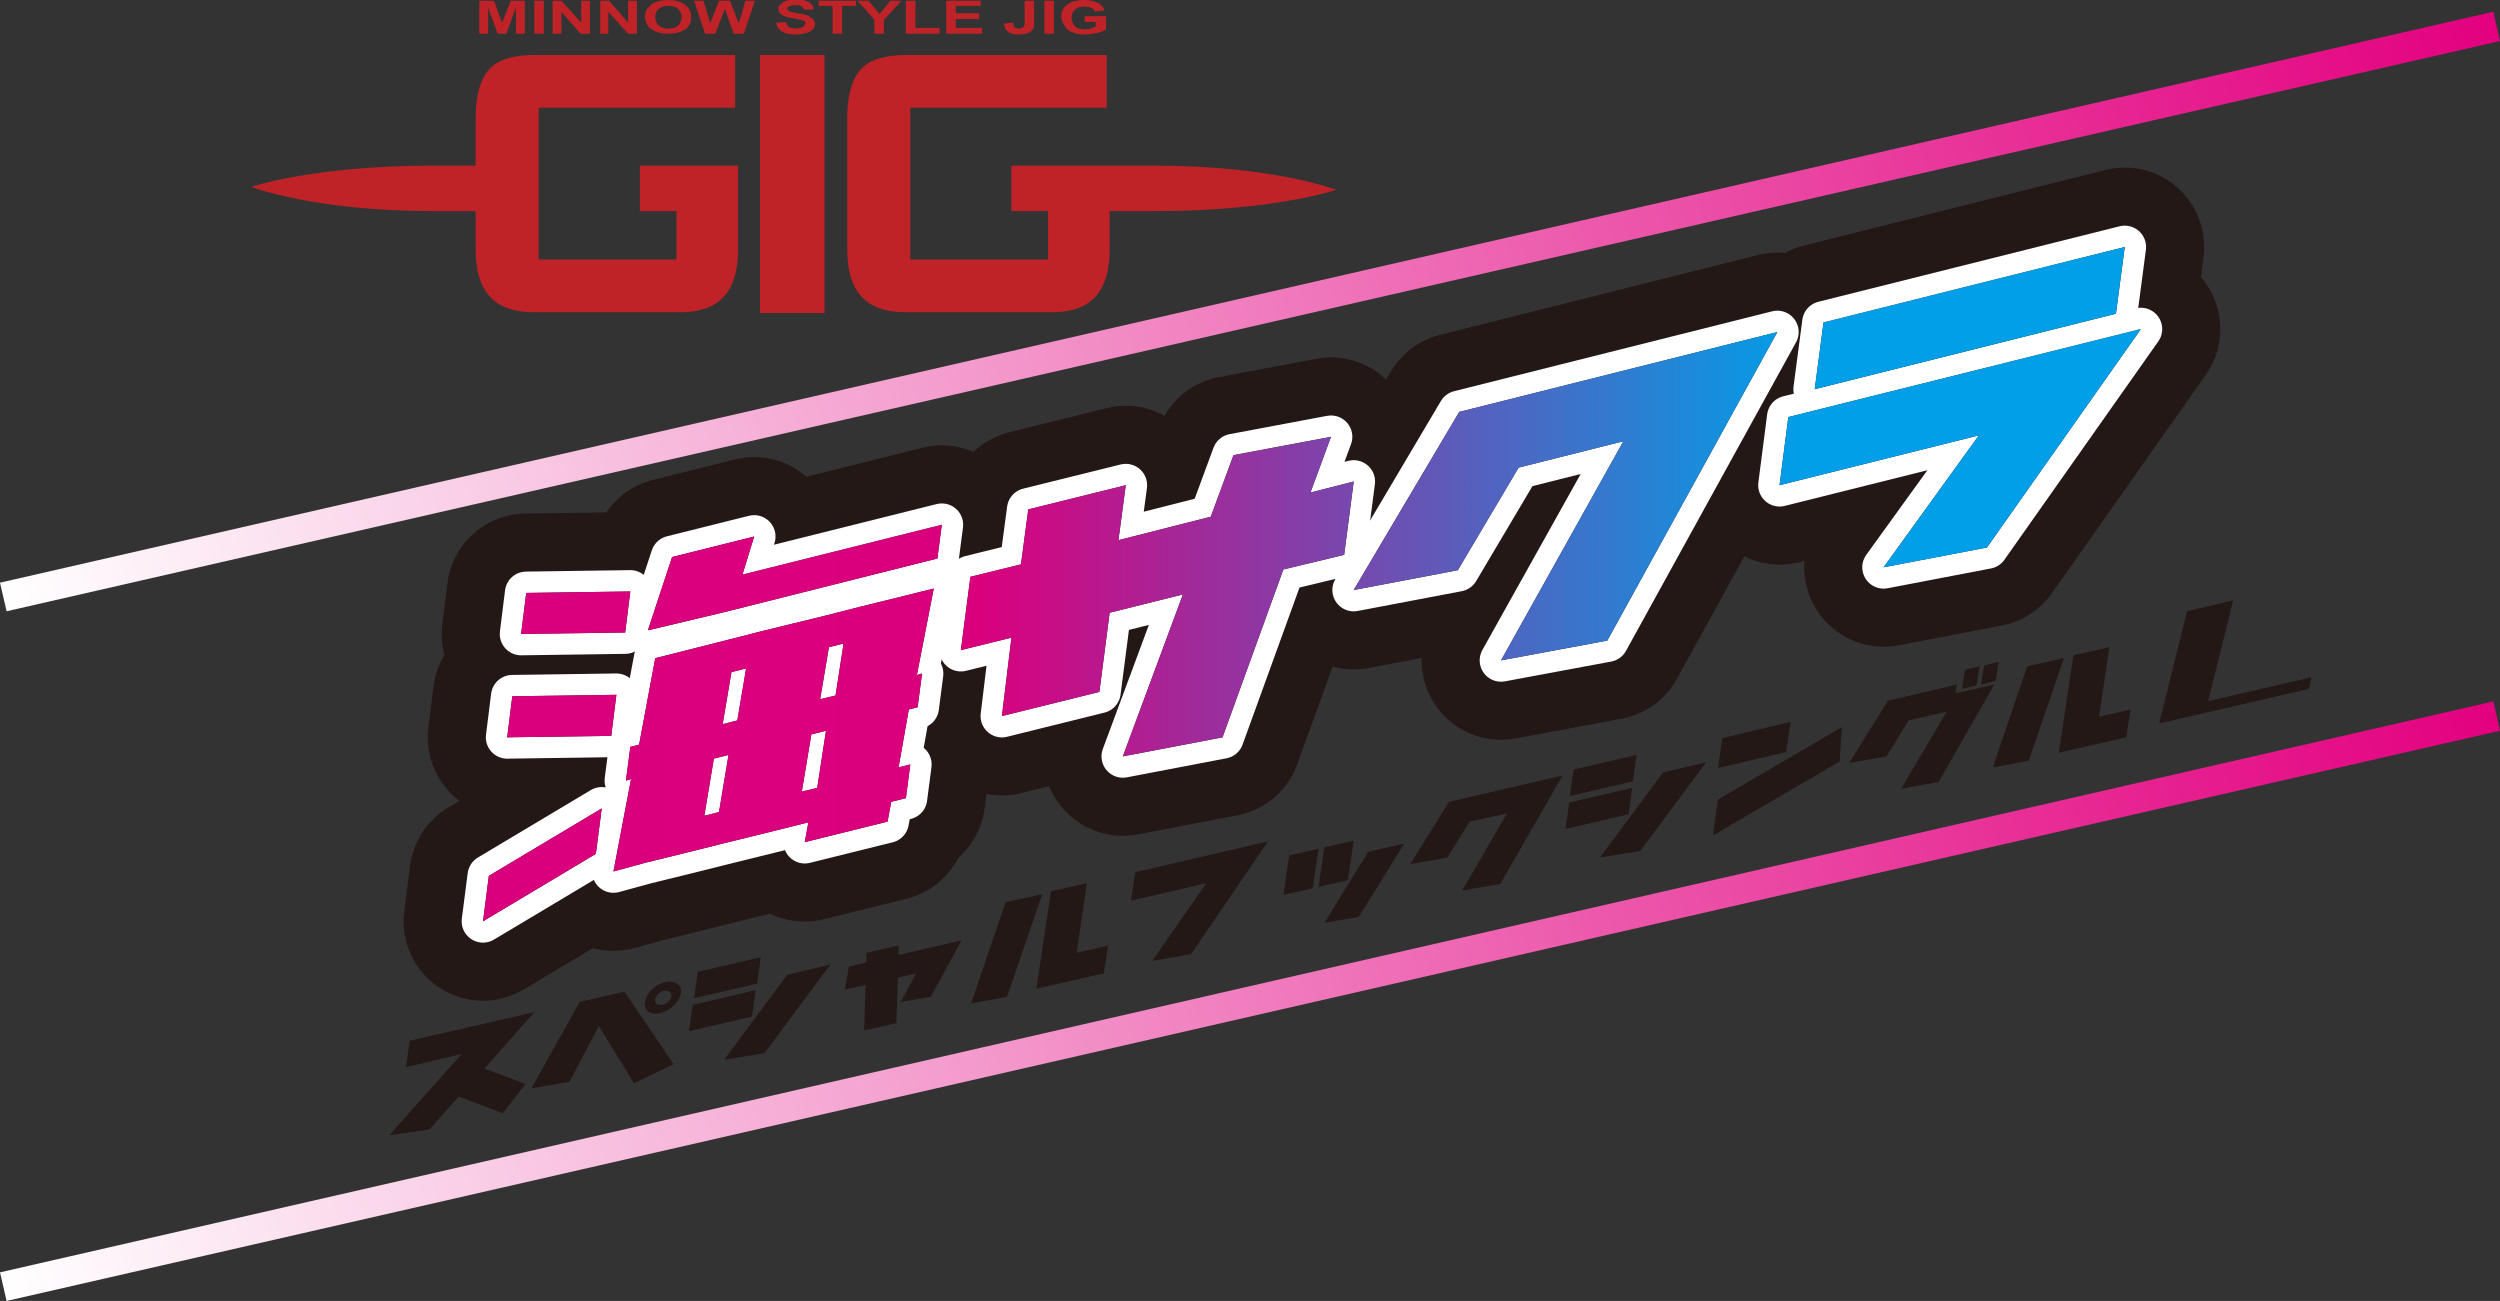 <?xml version="1.0" encoding="utf-8"?>
<!-- Generator: Adobe Illustrator 28.1.0, SVG Export Plug-In . SVG Version: 6.00 Build 0)  -->
<svg version="1.1" id="レイヤー_1" xmlns="http://www.w3.org/2000/svg" xmlns:xlink="http://www.w3.org/1999/xlink" x="0px"
	 y="0px" width="341.1px" height="177.5px" viewBox="0 0 341.1 177.5" style="enable-background:new 0 0 341.1 177.5;"
	 xml:space="preserve">
<rect x="0" y="0" width="341.1" height="177.5" fill="#333333" stroke="none"/>
<style type="text/css">
	.st0{fill:url(#SVGID_1_);}
	.st1{fill:url(#SVGID_00000075844991186099229740000010327130105026326921_);}
	.st2{fill:#BF2328;}
	.st3{fill:none;stroke:#231815;stroke-width:21.672;stroke-linecap:round;stroke-linejoin:round;}
	.st4{fill:none;stroke:#FFFFFF;stroke-width:5.824;stroke-linecap:round;stroke-linejoin:round;}
	.st5{fill:#231815;}
	.st6{fill:url(#SVGID_00000057148613873563726400000002946644868680935298_);}
	.st7{fill:url(#SVGID_00000078039206000468143590000018153192542087505579_);}
	.st8{fill:url(#SVGID_00000110450086289554605100000004046646206104544136_);}
	.st9{fill:url(#SVGID_00000096024003990301251450000005326997271418708877_);}
</style>
<g>
	<linearGradient id="SVGID_1_" gradientUnits="userSpaceOnUse" x1="2.046" y1="87.671" x2="339.048" y2="-2.628">
		<stop  offset="0" style="stop-color:#FFFFFF"/>
		<stop  offset="0.654" style="stop-color:#EC55AA"/>
		<stop  offset="1" style="stop-color:#E3007F"/>
	</linearGradient>
	<polygon class="st0" points="0.9,83.4 0,79.5 340.2,1.6 341.1,5.6 	"/>
	
		<linearGradient id="SVGID_00000139286756778613593800000000934186802091136386_" gradientUnits="userSpaceOnUse" x1="2.046" y1="181.786" x2="339.048" y2="91.487">
		<stop  offset="0" style="stop-color:#FFFFFF"/>
		<stop  offset="0.654" style="stop-color:#EC55AA"/>
		<stop  offset="1" style="stop-color:#E3007F"/>
	</linearGradient>
	<polygon style="fill:url(#SVGID_00000139286756778613593800000000934186802091136386_);" points="0.9,177.5 0,173.6 340.2,95.7 
		341.1,99.7 	"/>
	<g>
		<path class="st2" d="M87.3,28.8h5v6.6H73.5V14.7h26.8V7.5H73.1c-3,0-5.1,0.6-6.3,1.9c-1.2,1.3-1.9,3.5-1.9,6.6v6.6
			c-2.4,0-4.9,0-5.9,0c-16.3,0-24.7,2.9-24.7,2.9s8.5,3.3,24.7,3.3c1,0,3.5,0,5.9,0v5.3c0,5.7,2.6,8.5,7.9,8.5h20.1
			c5.2,0,7.8-2.8,7.8-8.5V22.6H87.3V28.8z"/>
		<rect x="103.7" y="7.5" class="st2" width="8.8" height="35.2"/>
		<path class="st2" d="M182.3,25.9c0,0-8.5-3.3-24.7-3.3c-1.9,0-9.3,0-11.4,0v0H138v6.2h5v6.6h-18.8V14.7h26.8V7.5h-27.2
			c-3,0-5.1,0.6-6.3,1.9c-1.2,1.3-1.9,3.5-1.9,6.6v18.1c0,5.7,2.6,8.5,7.9,8.5h20.1c5.2,0,7.8-2.8,7.8-8.5v-5.3c2.5,0,5.1,0,6.2,0
			C173.9,28.8,182.3,25.9,182.3,25.9z"/>
		<polygon class="st2" points="66.6,1 67.9,4.6 69.1,4.6 70.4,1 70.4,4.6 71.6,4.6 71.6,0.1 69.7,0.1 68.5,3.1 67.4,0.1 65.4,0.1 
			65.4,4.6 66.6,4.6 		"/>
		<rect x="72.9" y="0.1" class="st2" width="1.3" height="4.5"/>
		<polygon class="st2" points="76.6,1.6 79.2,4.6 80.5,4.6 80.5,0.1 79.3,0.1 79.3,3.1 76.6,0.1 75.4,0.1 75.4,4.6 76.6,4.6 		"/>
		<polygon class="st2" points="83,1.6 85.7,4.6 86.9,4.6 86.9,0.1 85.7,0.1 85.7,3.1 83.1,0.1 81.9,0.1 81.9,4.6 83,4.6 		"/>
		<path class="st2" d="M88.9,4c0.6,0.4,1.3,0.6,2.3,0.6c0.9,0,1.7-0.2,2.3-0.6c0.6-0.4,0.8-1,0.8-1.7c0-0.7-0.3-1.3-0.9-1.7
			C92.8,0.2,92.1,0,91.1,0c-0.5,0-1,0.1-1.4,0.2c-0.3,0.1-0.6,0.2-0.8,0.4c-0.2,0.2-0.4,0.4-0.6,0.6c-0.2,0.3-0.3,0.7-0.3,1.2
			C88.1,3.1,88.3,3.6,88.9,4z M89.9,1.2c0.3-0.3,0.8-0.4,1.3-0.4c0.5,0,1,0.1,1.3,0.4c0.3,0.3,0.5,0.6,0.5,1.1
			c0,0.5-0.2,0.9-0.5,1.2c-0.3,0.3-0.8,0.4-1.3,0.4c-0.5,0-0.9-0.1-1.3-0.4c-0.3-0.3-0.5-0.7-0.5-1.2C89.4,1.8,89.6,1.4,89.9,1.2z"
			/>
		<polygon class="st2" points="100.8,3.2 99.6,0.1 98.1,0.1 96.9,3.2 96,0.1 94.7,0.1 96.2,4.6 97.6,4.6 98.9,1.2 100.1,4.6 
			101.5,4.6 103,0.1 101.7,0.1 		"/>
		<path class="st2" d="M109.5,3.7c-0.2,0.1-0.5,0.2-0.9,0.2c-0.4,0-0.7-0.1-0.9-0.2c-0.2-0.1-0.4-0.4-0.5-0.7l-1.3,0.1
			c0.1,0.5,0.3,0.9,0.8,1.2c0.4,0.3,1.1,0.4,1.9,0.4c0.6,0,1-0.1,1.4-0.2c0.4-0.1,0.7-0.3,0.9-0.5c0.2-0.2,0.3-0.5,0.3-0.7
			c0-0.3-0.1-0.5-0.3-0.7c-0.2-0.2-0.4-0.3-0.7-0.5c-0.3-0.1-0.8-0.2-1.4-0.3c-0.6-0.1-1-0.2-1.2-0.3c-0.1-0.1-0.2-0.2-0.2-0.3
			c0-0.1,0.1-0.2,0.2-0.3c0.2-0.1,0.5-0.2,0.9-0.2c0.4,0,0.6,0,0.8,0.1c0.2,0.1,0.3,0.3,0.4,0.5l1.3,0c0-0.4-0.2-0.7-0.6-1
			c-0.4-0.2-1-0.4-1.8-0.4c-0.5,0-0.9,0.1-1.3,0.2c-0.3,0.1-0.6,0.3-0.8,0.5c-0.2,0.2-0.3,0.4-0.3,0.6c0,0.4,0.2,0.7,0.6,0.9
			c0.3,0.2,0.8,0.3,1.5,0.4c0.5,0.1,0.9,0.2,1,0.2c0.2,0.1,0.4,0.1,0.5,0.2c0.1,0.1,0.1,0.2,0.1,0.3C109.8,3.4,109.7,3.6,109.5,3.7z
			"/>
		<polygon class="st2" points="116.8,0.1 111.7,0.1 111.7,0.8 113.6,0.8 113.6,4.6 114.9,4.6 114.9,0.8 116.8,0.8 		"/>
		<polygon class="st2" points="119.3,4.6 120.6,4.6 120.6,2.7 123,0.1 121.5,0.1 120,1.9 118.5,0.1 117,0.1 119.3,2.7 		"/>
		<polygon class="st2" points="128.2,3.8 124.9,3.8 124.9,0.1 123.6,0.1 123.6,4.6 128.2,4.6 		"/>
		<polygon class="st2" points="134,3.8 130.4,3.8 130.4,2.6 133.6,2.6 133.6,1.8 130.4,1.8 130.4,0.8 133.8,0.8 133.8,0.1 
			129.1,0.1 129.1,4.6 134,4.6 		"/>
		<path class="st2" d="M137.5,4.3c0.3,0.3,0.8,0.4,1.5,0.4c0.5,0,1-0.1,1.3-0.2c0.3-0.2,0.6-0.4,0.7-0.6c0.1-0.2,0.1-0.5,0.1-0.9
			V0.1h-1.3V3c0,0.4-0.1,0.6-0.2,0.7c-0.1,0.1-0.3,0.2-0.6,0.2c-0.3,0-0.5-0.1-0.6-0.2c-0.1-0.1-0.1-0.3-0.2-0.6L137,3.2
			C137,3.7,137.2,4,137.5,4.3z"/>
		<rect x="142.5" y="0.1" class="st2" width="1.3" height="4.5"/>
		<path class="st2" d="M146.3,4.4c0.5,0.2,1.1,0.3,1.8,0.3c0.5,0,1-0.1,1.6-0.2c0.5-0.1,0.9-0.3,1.2-0.5V2.2H148v0.8h1.5v0.6
			c-0.2,0.1-0.4,0.2-0.7,0.3c-0.3,0.1-0.5,0.1-0.8,0.1c-0.5,0-1-0.1-1.3-0.4c-0.3-0.3-0.5-0.7-0.5-1.2c0-0.5,0.2-0.9,0.5-1.1
			c0.3-0.3,0.8-0.4,1.3-0.4c0.4,0,0.7,0.1,0.9,0.2c0.3,0.1,0.4,0.3,0.5,0.5l1.3-0.2c-0.1-0.4-0.4-0.7-0.9-1
			c-0.4-0.2-1.1-0.4-1.9-0.4c-0.6,0-1.1,0.1-1.5,0.2c-0.5,0.2-0.9,0.5-1.2,0.8c-0.3,0.4-0.4,0.8-0.4,1.2c0,0.4,0.1,0.8,0.4,1.2
			C145.4,3.9,145.8,4.2,146.3,4.4z"/>
	</g>
	<g>
		<g>
			<g>
				<path class="st3" d="M65.9,125.7l0.8-6.2l15.4-9.2l-0.8,6.2L65.9,125.7z M69.2,100.6l0.7-5.6l14.2-0.2l-0.7,5.6L69.2,100.6z
					 M71.1,86.5l0.7-5.6l14.2-0.2l-0.7,5.6L71.1,86.5z M83.7,118.9l2.4-12.6l-0.7,0.2l0.6-4.6l1.2-0.3l2.2-11.8l9.9-2.5l4.7-1.2
					l8.6-2.1l4.7-1.2l7.7-1.9l2.4-0.6l-2.3,11.8l0.7-0.2l-0.6,4.6l-1.2,0.3l-1.4,7.9l1.6-0.4l-0.6,4.6l-2,0.5l-0.5,2.7l-11.3,2.8
					l0.5-2.7l-3.2,0.8l-8.5,2.1l-4.8,1.2l-5.7,1.4L83.7,118.9z M91.7,76l11.2-2.8l-1.6,5.2l27.2-6.8l-0.6,4.6l-29.4,7.4L88.4,86
					L91.7,76z M96.1,111.3l2-0.5l1.3-7.8l-2,0.5L96.1,111.3z M98.6,98.8l2-0.5l1.2-7.1l-2,0.5L98.6,98.8z M112.7,99.7l-2,0.5
					l-1.3,7.8l2.1-0.5L112.7,99.7z M115.1,87.8l-2,0.5l-1.2,7.1l2.1-0.5L115.1,87.8z"/>
				<path class="st3" d="M175.1,77.7l-8.3,22.9l-13.6,2.6l8.2-22.1l-10,2.5l-1.4,10.8l-13.3,3.3L138,87l-6.9,1.7l1.3-10l6.9-1.7
					l1-7.5l13.3-3.3l-1,7.5l12.6-3.2l3.1-8.4l13.3-2.5l-2.8,7.6l5.9-1.5l-1.3,10L175.1,77.7z"/>
				<path class="st3" d="M207.2,63.8l-8.3,14l-14.2,2.7l14.4-24.3l43.4-10.9l-23.2,42.1l-14.5,2.7l16.7-29.9L207.2,63.8z"/>
				<path class="st3" d="M244,56.9l48.1-12l-21,29.8L257,77.4l13-18l-27.2,6.8L244,56.9z M288.7,42.8l1.2-9.1L248.8,44l-1.2,9.1
					L288.7,42.8z"/>
			</g>
			<g>
				<path class="st4" d="M65.9,125.7l0.8-6.2l15.4-9.2l-0.8,6.2L65.9,125.7z M69.2,100.6l0.7-5.6l14.2-0.2l-0.7,5.6L69.2,100.6z
					 M71.1,86.5l0.7-5.6l14.2-0.2l-0.7,5.6L71.1,86.5z M83.7,118.9l2.4-12.6l-0.7,0.2l0.6-4.6l1.2-0.3l2.2-11.8l9.9-2.5l4.7-1.2
					l8.6-2.1l4.7-1.2l7.7-1.9l2.4-0.6l-2.3,11.8l0.7-0.2l-0.6,4.6l-1.2,0.3l-1.4,7.9l1.6-0.4l-0.6,4.6l-2,0.5l-0.5,2.7l-11.3,2.8
					l0.5-2.7l-3.2,0.8l-8.5,2.1l-4.8,1.2l-5.7,1.4L83.7,118.9z M91.7,76l11.2-2.8l-1.6,5.2l27.2-6.8l-0.6,4.6l-29.4,7.4L88.4,86
					L91.7,76z M96.1,111.3l2-0.5l1.3-7.8l-2,0.5L96.1,111.3z M98.6,98.8l2-0.5l1.2-7.1l-2,0.5L98.6,98.8z M112.7,99.7l-2,0.5
					l-1.3,7.8l2.1-0.5L112.7,99.7z M115.1,87.8l-2,0.5l-1.2,7.1l2.1-0.5L115.1,87.8z"/>
				<path class="st4" d="M175.1,77.7l-8.3,22.9l-13.6,2.6l8.2-22.1l-10,2.5l-1.4,10.8l-13.3,3.3L138,87l-6.9,1.7l1.3-10l6.9-1.7
					l1-7.5l13.3-3.3l-1,7.5l12.6-3.2l3.1-8.4l13.3-2.5l-2.8,7.6l5.9-1.5l-1.3,10L175.1,77.7z"/>
				<path class="st4" d="M207.2,63.8l-8.3,14l-14.2,2.7l14.4-24.3l43.4-10.9l-23.2,42.1l-14.5,2.7l16.7-29.9L207.2,63.8z"/>
				<path class="st4" d="M244,56.9l48.1-12l-21,29.8L257,77.4l13-18l-27.2,6.8L244,56.9z M288.7,42.8l1.2-9.1L248.8,44l-1.2,9.1
					L288.7,42.8z"/>
			</g>
			<g>
				<path class="st5" d="M65.9,125.7l0.8-6.2l15.4-9.2l-0.8,6.2L65.9,125.7z M69.2,100.6l0.7-5.6l14.2-0.2l-0.7,5.6L69.2,100.6z
					 M71.1,86.5l0.7-5.6l14.2-0.2l-0.7,5.6L71.1,86.5z M83.7,118.9l2.4-12.6l-0.7,0.2l0.6-4.6l1.2-0.3l2.2-11.8l9.9-2.5l4.7-1.2
					l8.6-2.1l4.7-1.2l7.7-1.9l2.4-0.6l-2.3,11.8l0.7-0.2l-0.6,4.6l-1.2,0.3l-1.4,7.9l1.6-0.4l-0.6,4.6l-2,0.5l-0.5,2.7l-11.3,2.8
					l0.5-2.7l-3.2,0.8l-8.5,2.1l-4.8,1.2l-5.7,1.4L83.7,118.9z M91.7,76l11.2-2.8l-1.6,5.2l27.2-6.8l-0.6,4.6l-29.4,7.4L88.4,86
					L91.7,76z M96.1,111.3l2-0.5l1.3-7.8l-2,0.5L96.1,111.3z M98.6,98.8l2-0.5l1.2-7.1l-2,0.5L98.6,98.8z M112.7,99.7l-2,0.5
					l-1.3,7.8l2.1-0.5L112.7,99.7z M115.1,87.8l-2,0.5l-1.2,7.1l2.1-0.5L115.1,87.8z"/>
				<path class="st5" d="M175.1,77.7l-8.3,22.9l-13.6,2.6l8.2-22.1l-10,2.5l-1.4,10.8l-13.3,3.3L138,87l-6.9,1.7l1.3-10l6.9-1.7
					l1-7.5l13.3-3.3l-1,7.5l12.6-3.2l3.1-8.4l13.3-2.5l-2.8,7.6l5.9-1.5l-1.3,10L175.1,77.7z"/>
				<path class="st5" d="M207.2,63.8l-8.3,14l-14.2,2.7l14.4-24.3l43.4-10.9l-23.2,42.1l-14.5,2.7l16.7-29.9L207.2,63.8z"/>
				<path class="st5" d="M244,56.9l48.1-12l-21,29.8L257,77.4l13-18l-27.2,6.8L244,56.9z M288.7,42.8l1.2-9.1L248.8,44l-1.2,9.1
					L288.7,42.8z"/>
			</g>
			<g>
				
					<linearGradient id="SVGID_00000021828562300951413600000018072019978558230664_" gradientUnits="userSpaceOnUse" x1="65.919" y1="79.707" x2="292.115" y2="79.707">
					<stop  offset="0" style="stop-color:#E3007F"/>
					<stop  offset="0" style="stop-color:#DD007F;stop-opacity:0.982"/>
					<stop  offset="0.3" style="stop-color:#DD007F;stop-opacity:0.988"/>
					<stop  offset="0.49" style="stop-color:#873EA8;stop-opacity:0.992"/>
					<stop  offset="0.794" style="stop-color:#009FE8;stop-opacity:0.997"/>
					<stop  offset="1" style="stop-color:#009FE8"/>
				</linearGradient>
				<path style="fill:url(#SVGID_00000021828562300951413600000018072019978558230664_);" d="M65.9,125.7l0.8-6.2l15.4-9.2l-0.8,6.2
					L65.9,125.7z M69.2,100.6l0.7-5.6l14.2-0.2l-0.7,5.6L69.2,100.6z M71.1,86.5l0.7-5.6l14.2-0.2l-0.7,5.6L71.1,86.5z M83.7,118.9
					l2.4-12.6l-0.7,0.2l0.6-4.6l1.2-0.3l2.2-11.8l9.9-2.5l4.7-1.2l8.6-2.1l4.7-1.2l7.7-1.9l2.4-0.6l-2.3,11.8l0.7-0.2l-0.6,4.6
					l-1.2,0.3l-1.4,7.9l1.6-0.4l-0.6,4.6l-2,0.5l-0.5,2.7l-11.3,2.8l0.5-2.7l-3.2,0.8l-8.5,2.1l-4.8,1.2l-5.7,1.4L83.7,118.9z
					 M91.7,76l11.2-2.8l-1.6,5.2l27.2-6.8l-0.6,4.6l-29.4,7.4L88.4,86L91.7,76z M96.1,111.3l2-0.5l1.3-7.8l-2,0.5L96.1,111.3z
					 M98.6,98.8l2-0.5l1.2-7.1l-2,0.5L98.6,98.8z M112.7,99.7l-2,0.5l-1.3,7.8l2.1-0.5L112.7,99.7z M115.1,87.8l-2,0.5l-1.2,7.1
					l2.1-0.5L115.1,87.8z"/>
				
					<linearGradient id="SVGID_00000058568337227159458780000000823917217432797832_" gradientUnits="userSpaceOnUse" x1="65.919" y1="79.707" x2="292.115" y2="79.707">
					<stop  offset="0" style="stop-color:#E3007F"/>
					<stop  offset="0" style="stop-color:#DD007F;stop-opacity:0.982"/>
					<stop  offset="0.3" style="stop-color:#DD007F;stop-opacity:0.988"/>
					<stop  offset="0.49" style="stop-color:#873EA8;stop-opacity:0.992"/>
					<stop  offset="0.794" style="stop-color:#009FE8;stop-opacity:0.997"/>
					<stop  offset="1" style="stop-color:#009FE8"/>
				</linearGradient>
				<path style="fill:url(#SVGID_00000058568337227159458780000000823917217432797832_);" d="M175.1,77.7l-8.3,22.9l-13.6,2.6
					l8.2-22.1l-10,2.5l-1.4,10.8l-13.3,3.3L138,87l-6.9,1.7l1.3-10l6.9-1.7l1-7.5l13.3-3.3l-1,7.5l12.6-3.2l3.1-8.4l13.3-2.5
					l-2.8,7.6l5.9-1.5l-1.3,10L175.1,77.7z"/>
				
					<linearGradient id="SVGID_00000129924095138487017710000002664458050019352767_" gradientUnits="userSpaceOnUse" x1="65.919" y1="79.707" x2="292.115" y2="79.707">
					<stop  offset="0" style="stop-color:#E3007F"/>
					<stop  offset="0" style="stop-color:#DD007F;stop-opacity:0.982"/>
					<stop  offset="0.3" style="stop-color:#DD007F;stop-opacity:0.988"/>
					<stop  offset="0.49" style="stop-color:#873EA8;stop-opacity:0.992"/>
					<stop  offset="0.794" style="stop-color:#009FE8;stop-opacity:0.997"/>
					<stop  offset="1" style="stop-color:#009FE8"/>
				</linearGradient>
				<path style="fill:url(#SVGID_00000129924095138487017710000002664458050019352767_);" d="M207.2,63.8l-8.3,14l-14.2,2.7
					l14.4-24.3l43.4-10.9l-23.2,42.1l-14.5,2.7l16.7-29.9L207.2,63.8z"/>
				
					<linearGradient id="SVGID_00000142137343163763540200000008069690891475877301_" gradientUnits="userSpaceOnUse" x1="65.919" y1="79.707" x2="292.115" y2="79.707">
					<stop  offset="0" style="stop-color:#E3007F"/>
					<stop  offset="0" style="stop-color:#DD007F;stop-opacity:0.982"/>
					<stop  offset="0.3" style="stop-color:#DD007F;stop-opacity:0.988"/>
					<stop  offset="0.49" style="stop-color:#873EA8;stop-opacity:0.992"/>
					<stop  offset="0.794" style="stop-color:#009FE8;stop-opacity:0.997"/>
					<stop  offset="1" style="stop-color:#009FE8"/>
				</linearGradient>
				<path style="fill:url(#SVGID_00000142137343163763540200000008069690891475877301_);" d="M244,56.9l48.1-12l-21,29.8L257,77.4
					l13-18l-27.2,6.8L244,56.9z M288.7,42.8l1.2-9.1L248.8,44l-1.2,9.1L288.7,42.8z"/>
			</g>
		</g>
		<g>
			<path class="st5" d="M68.6,151.9l-6-2.3l-4,4.5l-5.5,0.8l9.9-11.1l-7.6,1.8l0.5-3.6l17-3.9l-6.8,7.7l5.6,2.1L68.6,151.9z"/>
			<path class="st5" d="M81.7,140l-4,7.6l-5.2,0.9l6.6-11.8l6.1-1.4l6.7,9.9l-5.4,2.6L81.7,140L81.7,140z M88,136.7
				c0.2-1.2,1.4-2.4,2.8-2.7c1.3-0.3,2.3,0.4,2.1,1.5c-0.2,1.2-1.4,2.4-2.8,2.7C88.8,138.6,87.8,137.9,88,136.7z M89.4,136.4
				c-0.1,0.5,0.3,0.8,1,0.7c0.6-0.1,1.2-0.7,1.2-1.2c0.1-0.5-0.4-0.8-1-0.7C90,135.3,89.4,135.9,89.4,136.4z"/>
			<path class="st5" d="M94,140.7l0.5-3.6l8.6-2l-0.5,3.6L94,140.7z M94.7,136.2l0.5-3.6l8.6-2l-0.5,3.6L94.7,136.2z M113.3,131.6
				l-5.9,1.4l-8.6,11.6l5.5-0.9L113.3,131.6z"/>
			<path class="st5" d="M127,136l-4.1,0.7l2.1-3.9l-2.5,0.6l-0.2,6.2l-4.4,1l0.2-6.2l-2.8,0.6l0.5-3.1l2.4-0.6l0-1.3l4.4-1l0,1.3
				l8.6-2L127,136z"/>
			<path class="st5" d="M137.4,136l-4.9,0.9l4.7-13.8l5-1.1L137.4,136z M150.6,132.8l-9.2,2.1l2-13.3l4.9-1.1l-1.4,9.5l4.3-1
				L150.6,132.8z"/>
			<path class="st5" d="M154.3,122.9l0.6-3.9l18.1-4.2l-10.5,15.4l-5.3,0.9l7.4-10.6L154.3,122.9z"/>
			<path class="st5" d="M175.1,122.1l0.8-5.4l4-0.9l-0.8,5.4L175.1,122.1z M179.9,121l0.8-5.4l4-0.9l-0.8,5.4L179.9,121z
				 M191.6,115.1l-4.9,1.1l-6,9.7l4.7-0.8L191.6,115.1z"/>
			<path class="st5" d="M200.5,112.1l-3,4.9l-5.1,0.9l5.3-8.5l15.5-3.6l-8.5,14.8l-5.2,0.9l6.1-10.5L200.5,112.1z"/>
			<path class="st5" d="M213.6,113.1l0.5-3.6l8.6-2l-0.5,3.6L213.6,113.1z M214.2,108.6l0.5-3.6l8.6-2l-0.5,3.6L214.2,108.6z
				 M232.8,104l-5.9,1.4l-8.6,11.6l5.5-0.9L232.8,104z"/>
			<path class="st5" d="M251.3,99.2l-0.3,4.7L233.7,114l0.7-4.9L251.3,99.2z M243.7,102.6l0.6-4.1l-9.3,2.2l-0.6,4.1L243.7,102.6z"
				/>
			<path class="st5" d="M266.8,94.6l5.3-1.2l-7.6,13.3l-5.1,0.9l6.2-10.5l-5.2,1.2l-3,4.9l-5.1,0.9l5.3-8.5l9.4-2.2L266.8,94.6z
				 M269.7,93.5l0.4-2.6l-2,0.5l-0.4,2.6L269.7,93.5z M272.3,92.9l0.4-2.6l-2,0.5l-0.4,2.6L272.3,92.9z"/>
			<path class="st5" d="M276.8,103.8l-4.9,0.9l4.7-13.8l5-1.1L276.8,103.8z M290.1,100.6l-9.2,2.1l2-13.3l4.9-1.1l-1.4,9.5l4.3-1
				L290.1,100.6z"/>
			<path class="st5" d="M294.6,98.7l3.8-15.3l6.3-1.5l-3.8,15.3L294.6,98.7z M295.1,98.6l0.4-1.6l19.9-4.6l-0.4,1.6L295.1,98.6z"/>
		</g>
	</g>
</g>
</svg>
